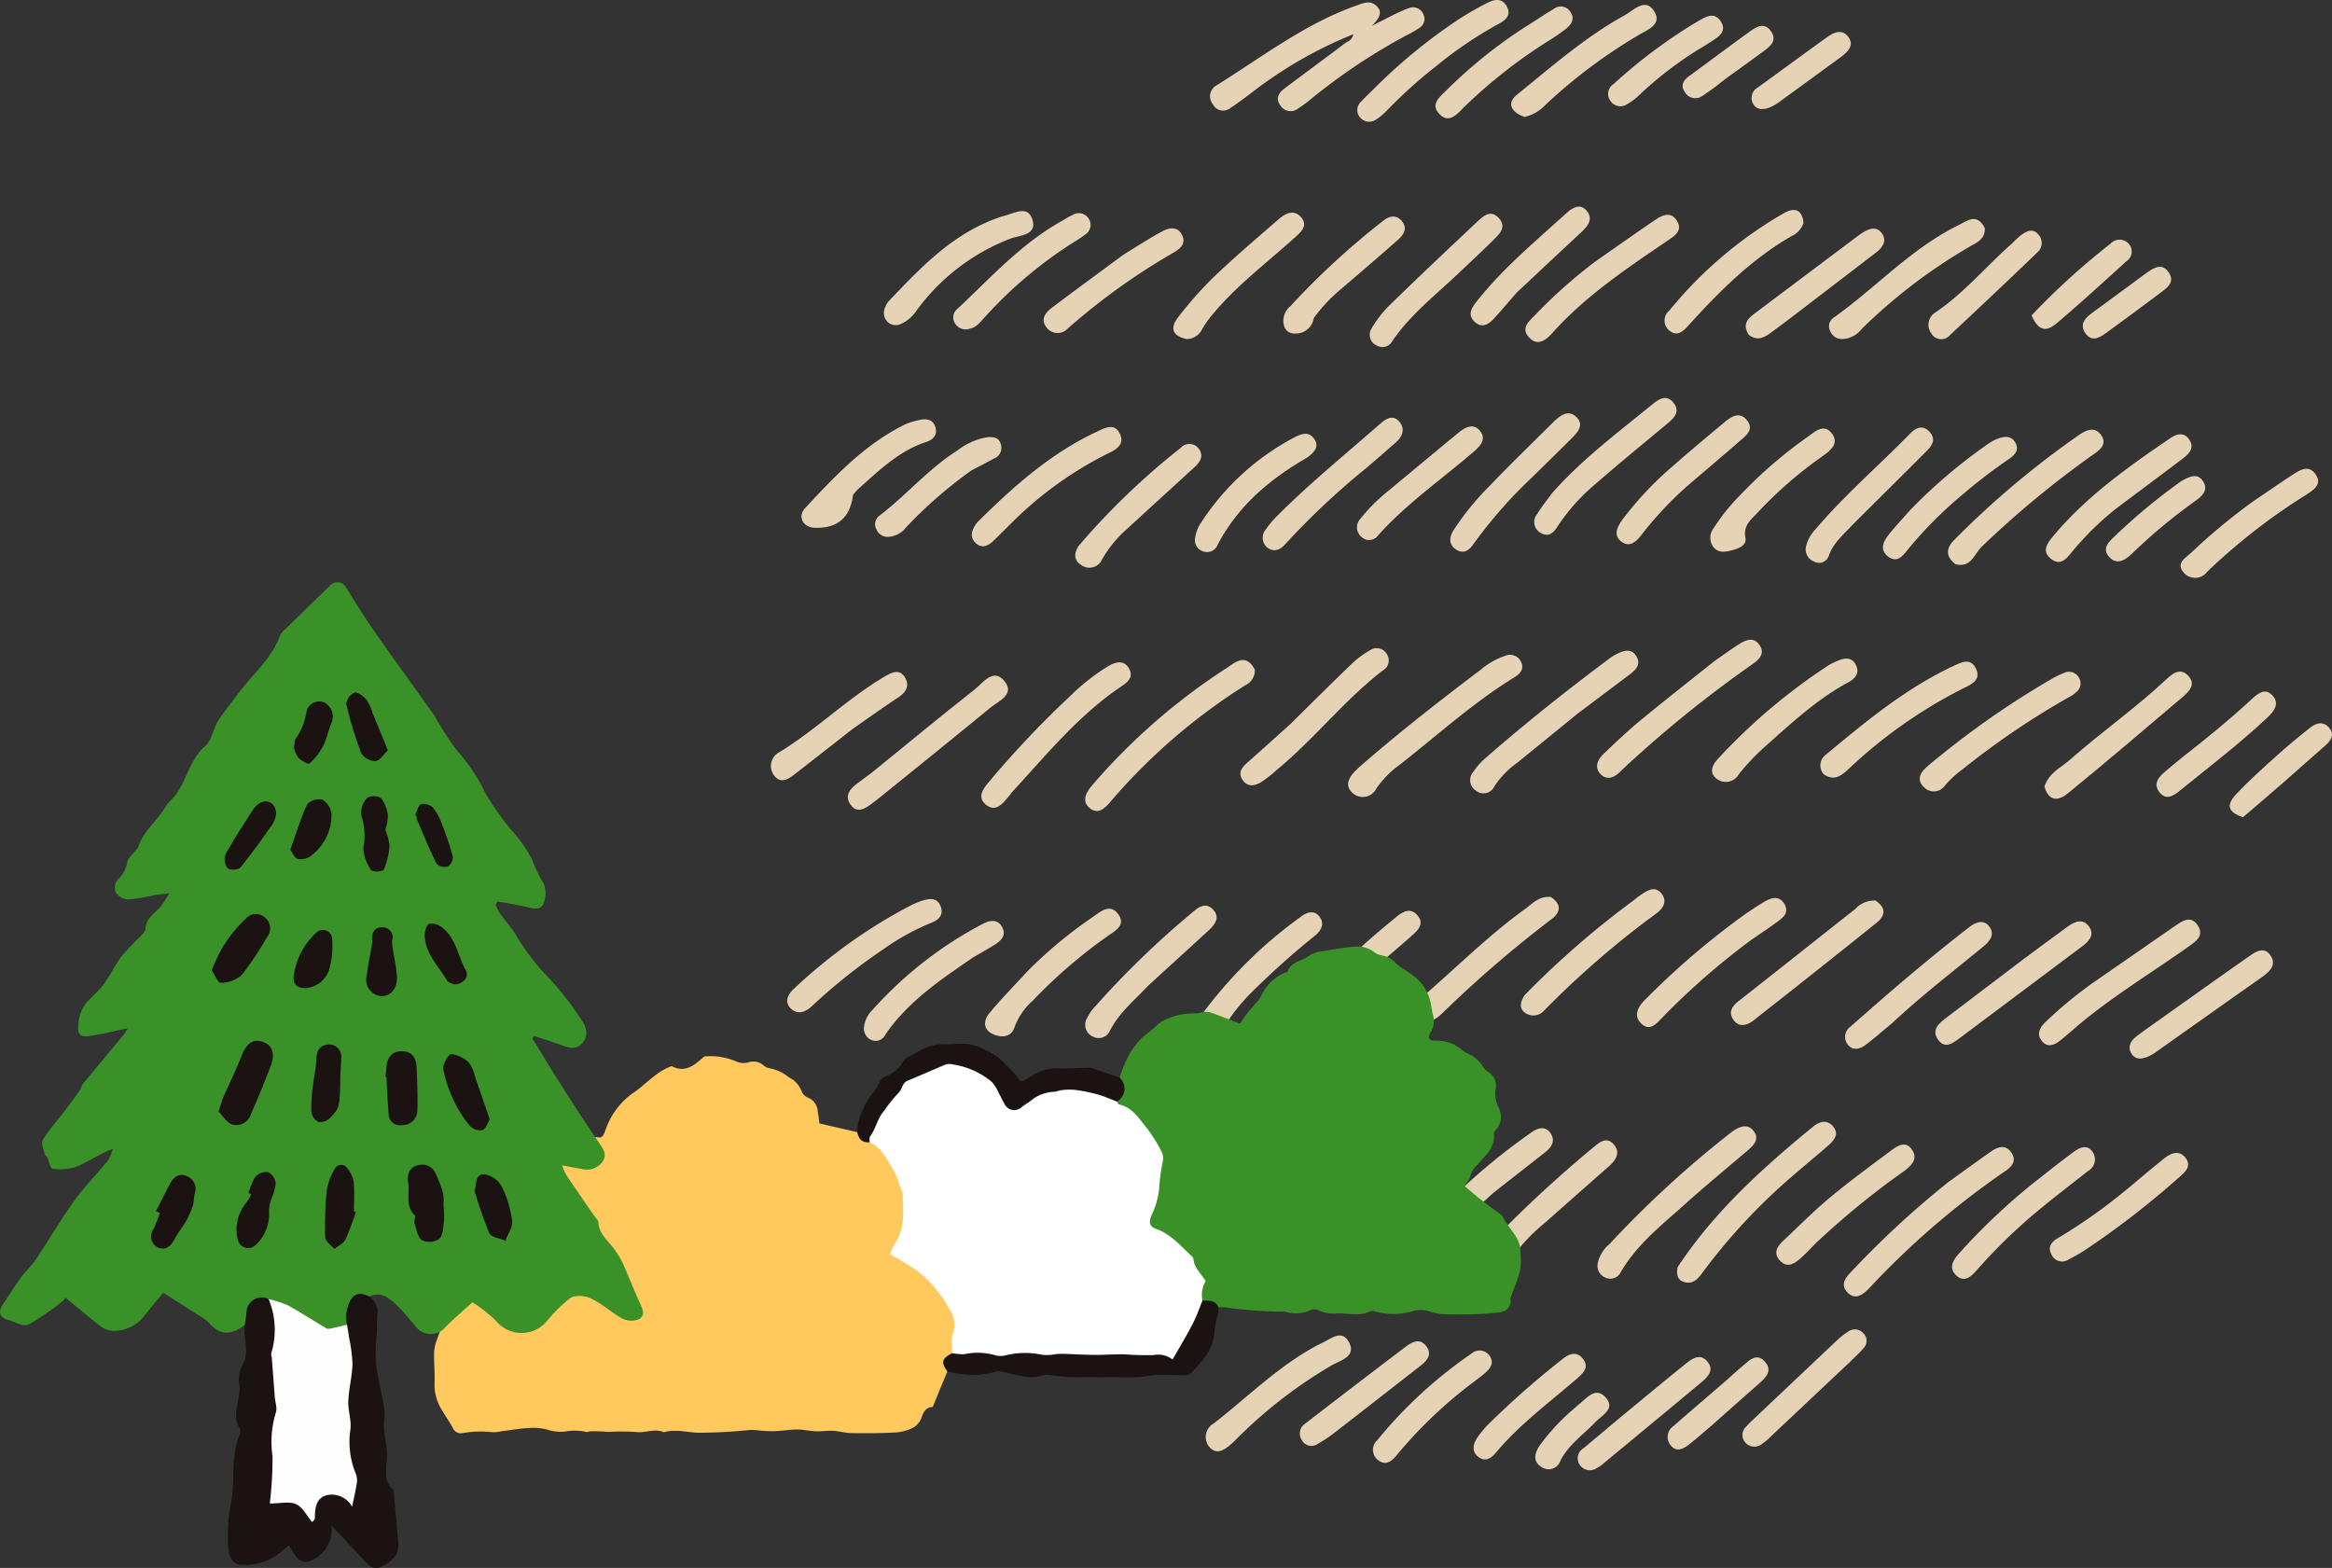 <svg xmlns="http://www.w3.org/2000/svg" xmlns:xlink="http://www.w3.org/1999/xlink" width="258.275" height="173.657" viewBox="0 0 258.275 173.657"><rect x="0" y="0" width="258.275" height="173.657" fill="#333333" stroke="none"/><defs><clipPath id="a"><rect width="172.903" height="162.827" fill="none"/></clipPath><clipPath id="b"><rect width="119.997" height="57.387" fill="none"/></clipPath><clipPath id="c"><rect width="71.213" height="109.177" fill="none"/></clipPath></defs><g transform="translate(-961.177 -1125.52)"><g transform="translate(1046.548 1125.52)"><g clip-path="url(#a)"><path d="M69.19,1.527c.574-.253,1.017-.473,1.482-.629a1.234,1.234,0,0,1,1.573.621,1.179,1.179,0,0,1-.473,1.608,9.491,9.491,0,0,1-1.277.734,66.388,66.388,0,0,0-10.752,7.171,11.9,11.9,0,0,1-1.341.981,1.331,1.331,0,0,1-1.959-.319c-.57-.771-.22-1.394.446-1.894,2.219-1.662,4.451-3.308,6.664-4.979.319-.241.809-.32.952-1.028a47.034,47.034,0,0,0-11.366,6.56c-.743.547-1.473,1.118-2.251,1.613a1.261,1.261,0,0,1-1.919-.4,1.389,1.389,0,0,1,.385-2.106C54.412,6.309,59.168,2.622,64.878.605c.772-.273,1.536-.616,2.233.081.606.606.412,1.229-.546,2.173L69.19,1.527" fill="#e6d3b5"/><path d="M53.613,74.188a1.843,1.843,0,0,1-1.088,1.721,65.807,65.807,0,0,0-14.9,12.873c-.617.744-1.394,1.494-2.326.7-.887-.757-.4-1.675.231-2.441A69.085,69.085,0,0,1,50.516,73.968c.891-.6,2.112-1.7,3.1.22" fill="#e6d3b5"/><path d="M130.575,130.8c1.608-1.152,3.1-2.242,4.616-3.3.786-.546,1.637-.74,2.243.221.573.907-.068,1.563-.739,2a90.606,90.606,0,0,0-15.08,12.991c-.679.7-1.532,1.317-2.381.425s-.158-1.694.519-2.384a102.3,102.3,0,0,1,10.822-9.961" fill="#e6d3b5"/><path d="M100.429,140.344c4.092-6.192,9.433-11,15.02-15.574.668-.546,1.489-.806,2.153-.065.8.889.154,1.6-.52,2.193-1.714,1.5-3.489,2.928-5.181,4.45a65.374,65.374,0,0,0-8.79,9.7c-.465.627-.974,1.156-1.826.976-.83-.175-1.028-.781-.856-1.677" fill="#e6d3b5"/><path d="M66.114,84.14c4.127-3.536,8.309-6.791,12.536-9.989a8.223,8.223,0,0,1,2.724-1.53,1.341,1.341,0,0,1,1.723.7c.346.757-.064,1.273-.714,1.673-4.583,2.818-8.556,6.441-12.775,9.738a10.667,10.667,0,0,0-2.558,2.621,1.665,1.665,0,0,1-2.564.523c-1.006-.857-.471-1.771.291-2.536.391-.391.823-.743,1.337-1.2" fill="#e6d3b5"/><path d="M89.252,79.122c-2.249,1.831-4.4,3.577-6.544,5.326a9.919,9.919,0,0,0-2.559,2.623,1.326,1.326,0,0,1-2.049.5,1.384,1.384,0,0,1-.284-2.107,7.431,7.431,0,0,1,1.342-1.509c4.405-3.85,8.981-7.486,13.67-10.982a5.042,5.042,0,0,1,.777-.5c.8-.4,1.676-.755,2.267.234.529.887-.083,1.5-.762,2.006-1.919,1.44-3.838,2.88-5.858,4.4" fill="#e6d3b5"/><path d="M105.732,125.913c.4-.311.681-.554.992-.751.738-.466,1.545-.672,2.141.122.63.839.061,1.5-.579,2.049-2.334,2-4.719,3.949-7,6-2.594,2.333-5.384,4.492-7.174,7.6a1.26,1.26,0,0,1-1.592.6,1.4,1.4,0,0,1-.937-1.609,3.751,3.751,0,0,1,1.32-2.156,115.085,115.085,0,0,1,12.833-11.858" fill="#e6d3b5"/><path d="M104.506,73.221c.971-.674,1.819-1.293,2.7-1.856.762-.486,1.638-.877,2.288.07s-.027,1.612-.781,2.13a132.319,132.319,0,0,0-13.01,10.384c-.552.492-1.1.994-1.623,1.514-.639.632-1.424.988-2.121.334-.781-.732-.437-1.623.245-2.275,1.336-1.28,2.683-2.557,4.108-3.735,2.664-2.2,5.386-4.328,8.191-6.566" fill="#e6d3b5"/><path d="M11.2,85.559c3.841-3.116,7.547-6.191,11.334-9.161.949-.744,2.122-2.508,3.37-.929,1.154,1.46-.7,2.184-1.631,2.946-3.908,3.214-7.851,6.384-11.783,9.569-.432.349-.866.7-1.311,1.029-.783.584-1.668,1.134-2.385.054-.656-.989.01-1.732.814-2.325.5-.366.992-.735,1.592-1.183" fill="#e6d3b5"/><path d="M131.189,62.482c-1.231-.974-.908-1.912-.068-2.736A98.367,98.367,0,0,1,144.953,48.13c.817-.55,1.757-.909,2.42.111.65,1-.222,1.621-.91,2.1A106.732,106.732,0,0,0,134.1,60.563c-.823.776-1.125,2.372-2.914,1.919" fill="#e6d3b5"/><path d="M33.14,77.108a23.1,23.1,0,0,1,4.312-3.376c.805-.443,1.707-.656,2.243.357.494.928-.188,1.472-.887,1.942C34.1,79.2,30.553,83.568,26.76,87.683c-.125.135-.222.3-.341.436-.681.8-1.451,1.9-2.56,1.03-1.125-.881-.261-1.9.428-2.7a107.019,107.019,0,0,1,8.853-9.343" fill="#e6d3b5"/><path d="M80.007,132.129a75.918,75.918,0,0,0-7.292,7.506c-.58.719-1.321,1.349-2.187.672-.834-.652-.532-1.57.057-2.3a68.339,68.339,0,0,1,13.671-12.6c.681-.485,1.542-.748,2.118.131.539.822.093,1.531-.6,2.072-1.886,1.484-3.783,2.956-5.772,4.52" fill="#e6d3b5"/><path d="M57.443,80.286c2.376-2.339,4.644-4.6,6.953-6.823a10.363,10.363,0,0,1,1.927-1.416,1.3,1.3,0,0,1,1.928.44,1.261,1.261,0,0,1-.468,1.767c-4.264,3.282-7.575,7.581-11.72,10.99a15.181,15.181,0,0,1-1.736,1.37c-.726.436-1.552.607-2.109-.277-.509-.805-.01-1.373.585-1.9,1.524-1.345,3.032-2.707,4.64-4.154" fill="#e6d3b5"/><path d="M145,113.377c-.754.648-1.4,1.217-2.068,1.762s-1.44.978-2.118.206c-.716-.816-.247-1.593.449-2.239a46.37,46.37,0,0,1,5.123-4.225c3.037-2.1,6.066-4.209,9.106-6.305.827-.57,1.781-1.249,2.546-.075.746,1.143-.227,1.776-1.05,2.358-3.966,2.806-8.125,5.339-11.988,8.518" fill="#e6d3b5"/><path d="M130.087,83.246a96.663,96.663,0,0,1,11.679-8,10.685,10.685,0,0,1,1.489-.73,1.255,1.255,0,0,1,1.612.521,1.232,1.232,0,0,1-.321,1.652,3.2,3.2,0,0,1-.76.519,87.924,87.924,0,0,0-11.759,7.966,11.715,11.715,0,0,0-2.022,1.867,1.494,1.494,0,0,1-2.286.147c-.757-.669-.522-1.468.139-2.091s1.413-1.186,2.229-1.854" fill="#e6d3b5"/><path d="M91.348,28.942c2.226-1.557,4.336-3.049,6.471-4.5.84-.573,1.842-1.136,2.553.042.66,1.092-.337,1.68-1.086,2.19C94.758,29.755,90.2,32.794,86.51,36.93c-.651.731-1.6,1.461-2.53.445s-.078-1.739.653-2.465a54.882,54.882,0,0,1,6.715-5.968" fill="#e6d3b5"/><path d="M86.562,54.575c3.334-3.755,7.243-6.662,11-9.734.718-.587,1.619-1.246,2.41-.236.844,1.077-.047,1.783-.827,2.434-2.6,2.168-5.22,4.3-7.766,6.526a21.6,21.6,0,0,0-4.286,4.8c-.435.7-1.025,1.144-1.835.651a1.373,1.373,0,0,1-.379-2.09c.478-.784,1.057-1.506,1.679-2.354" fill="#e6d3b5"/><path d="M116.635,85.777a1.468,1.468,0,0,1,.232-2.206c4.167-3.46,8.33-6.922,13.212-9.372.22-.11.437-.227.662-.327.947-.419,2.077-1.16,2.725.167s-.612,1.813-1.537,2.268a53.908,53.908,0,0,0-12.614,8.909c-.765.7-1.5,1.314-2.68.561" fill="#e6d3b5"/><path d="M108.633,104.062a80.921,80.921,0,0,0-9.983,8.724c-.621.66-1.305,1.4-2.174.647-.959-.834-.5-1.826.236-2.589a86.821,86.821,0,0,1,10.338-8.968c.887-.667,1.814-1.285,2.758-1.868.81-.5,1.786-.971,2.435.089.663,1.087-.318,1.666-1.06,2.209-.8.582-1.627,1.12-2.55,1.756" fill="#e6d3b5"/><path d="M138.883,106.119c1.643-1.214,3.176-2.355,4.721-3.477.807-.585,1.741-.981,2.419.025.616.913-.065,1.6-.8,2.153q-6.729,5.042-13.458,10.083c-.782.582-1.73,1.392-2.528.194-.724-1.088.192-1.8,1-2.417l8.646-6.561" fill="#e6d3b5"/><path d="M122.352,99.745c1.282.869,1.014,1.738.105,2.467q-6.774,5.433-13.605,10.792c-.711.558-1.636.859-2.27-.1-.534-.805-.129-1.459.609-2.036,4.318-3.378,8.6-6.8,12.91-10.189a2.853,2.853,0,0,1,2.251-.937" fill="#e6d3b5"/><path d="M134.46,25.283c.011,1.106-.726,1.506-1.427,1.888a60,60,0,0,0-12.207,9.253,2.891,2.891,0,0,1-2.229,1.13,1.4,1.4,0,0,1-1.278-.907,1.14,1.14,0,0,1,.408-1.476c4.663-3.313,8.57-7.649,13.78-10.219,1-.492,2.07-1.424,2.953.331" fill="#e6d3b5"/><path d="M141.059,87.122c.481-1.533,1.83-2.1,2.822-2.977,3.475-3.06,7.278-5.729,10.668-8.9.678-.634,1.523-1.342,2.41-.426.907.937.156,1.736-.558,2.344-4.231,3.6-8.461,7.2-12.761,10.714-.9.739-2.084,1.051-2.581-.758" fill="#e6d3b5"/><path d="M68.256,12.219a7.058,7.058,0,0,1-1.232,1.03,1.325,1.325,0,0,1-1.823-.314,1.232,1.232,0,0,1,.182-1.681c.495-.55,1.049-1.044,1.565-1.574A60.593,60.593,0,0,1,75.942,2.3,33.89,33.89,0,0,1,79.132.433c.859-.466,1.833-.794,2.4.318.537,1.044-.314,1.584-1.1,1.989a45.113,45.113,0,0,0-6.72,4.566,52.435,52.435,0,0,0-5.459,4.913" fill="#e6d3b5"/><path d="M149.058,56.283a32.2,32.2,0,0,0-4.85,4.722c-.631.75-1.294,1.759-2.41.9s-.394-1.781.247-2.548c3.68-4.4,8.307-7.67,13-10.858.73-.5,1.547-.641,2.089.252s-.076,1.521-.734,2.02c-2.4,1.822-4.825,3.619-7.341,5.51" fill="#e6d3b5"/><path d="M139.963,130.925c1.51-1.18,2.9-2.3,4.34-3.353.663-.485,1.494-.873,2.1.025a1.458,1.458,0,0,1-.515,2.091c-1.832,1.451-3.693,2.867-5.493,4.358a60.689,60.689,0,0,0-6.877,6.681c-.572.65-1.325,1.349-2.2.558-.9-.809-.415-1.661.241-2.415a69.306,69.306,0,0,1,8.4-7.945" fill="#e6d3b5"/><path d="M25.644,23.958c1.271-.271,2.787-1.33,3.323.357.55,1.732-1.334,1.716-2.392,2.1a23.119,23.119,0,0,0-10.532,8.116,3.97,3.97,0,0,1-1.522,1.291,1.331,1.331,0,0,1-1.557-.135,1.434,1.434,0,0,1-.274-1.708,1.817,1.817,0,0,1,.377-.631c3.625-3.811,7.228-7.652,12.577-9.391" fill="#e6d3b5"/><path d="M109.79,82.973a25.676,25.676,0,0,0-2.6,2.8,1.635,1.635,0,0,1-2.431.484c-.9-.687-.475-1.565.17-2.246a65.187,65.187,0,0,1,12.264-10.357,7.63,7.63,0,0,1,1-.476c.743-.33,1.5-.409,1.946.4.488.882.035,1.542-.766,1.971-3.572,1.915-6.488,4.676-9.582,7.422" fill="#e6d3b5"/><path d="M66,51.795a84.326,84.326,0,0,0-8.974,8.418c-.606.713-1.329,1-2.078.4a1.411,1.411,0,0,1-.1-2.01,10.643,10.643,0,0,1,1.312-1.543c3.574-3.574,7.495-6.761,11.289-10.09.695-.611,1.5-1.126,2.219-.19.626.818.225,1.638-.5,2.271-1.018.894-2.044,1.777-3.17,2.747" fill="#e6d3b5"/><path d="M26.979,57.607c-.841.828-1.58,1.573-2.333,2.3-.587.568-1.266.88-1.956.238-.659-.612-.478-1.335-.03-2.011a2.687,2.687,0,0,1,.353-.428c3.919-3.878,8.02-7.518,13.079-9.884.882-.412,1.962-1.043,2.566.22.569,1.191-.426,1.776-1.366,2.207a41,41,0,0,0-10.313,7.355" fill="#e6d3b5"/><path d="M124.188,113.316c-1.049.87-1.972,1.688-2.958,2.424-.634.473-1.431.662-1.979-.073a1.384,1.384,0,0,1,.342-1.974c4.29-3.8,8.636-7.533,13.174-11.035.668-.515,1.532-.847,2.151-.076.683.851.137,1.622-.584,2.215-3.377,2.777-6.848,5.443-10.146,8.519" fill="#e6d3b5"/><path d="M12.55,105.076a63.39,63.39,0,0,0-7.906,6.27c-.739.739-1.649,1.109-2.431.348-.758-.737-.314-1.594.4-2.233a58.118,58.118,0,0,1,12.728-9.1,9.832,9.832,0,0,1,1.532-.638c.739-.22,1.518-.3,1.9.578.419.952-.11,1.55-.941,1.879a26.311,26.311,0,0,0-5.286,2.893" fill="#e6d3b5"/><path d="M86.4,99.349c1.315.892.958,1.786.056,2.46a130.426,130.426,0,0,0-12.178,10.5c-.717.688-1.75,1.247-2.58.177-.756-.973-.013-1.659.738-2.312,3.677-3.194,7.137-6.64,11.1-9.5.831-.6,1.548-1.461,2.867-1.326" fill="#e6d3b5"/><path d="M83.489,110.21a98.55,98.55,0,0,1,11.8-10.29c.4-.294.77-.621,1.182-.888.688-.447,1.47-.923,2.143-.1.7.855.263,1.617-.5,2.208a101.108,101.108,0,0,0-12.434,10.748,1.582,1.582,0,0,1-2.032.359c-.791-.477-.7-1.212-.157-2.035" fill="#e6d3b5"/><path d="M9.59,54.241c-.232.286-.469.471-.5.686-.35,2.449-1.732,3.612-4.237,3.526-1.276-.043-1.939-1.22-1.049-2.18,3.307-3.569,6.659-7.119,11.134-9.3a7.434,7.434,0,0,1,1.588-.466c.827-.19,1.521.027,1.733.914.193.806-.349,1.3-1.034,1.524-3.036.989-5.239,3.168-7.635,5.292" fill="#e6d3b5"/><path d="M28.409,107.584a48.888,48.888,0,0,1,7.213-5.993c.889-.62,1.959-1.6,2.871-.313.871,1.231-.411,1.838-1.236,2.432A56.542,56.542,0,0,0,29,110.839a7.212,7.212,0,0,0-1.979,2.847c-.372,1.256-1.492,1.267-2.437.84-1.113-.5-1.034-1.53-.368-2.328,1.3-1.561,2.727-3.02,4.194-4.614" fill="#e6d3b5"/><path d="M84.409,52.774a51.484,51.484,0,0,0-6.553,7.436c-.509.746-1.144,1.214-2,.628-.833-.57-.693-1.387-.233-2.13a30.883,30.883,0,0,1,4.089-5c2.257-2.359,4.607-4.629,6.925-6.93.729-.723,1.647-1.47,2.556-.61.982.928.1,1.782-.608,2.49-1.352,1.349-2.72,2.682-4.174,4.115" fill="#e6d3b5"/><path d="M75.879,30.536c-2.527,2.354-5.136,4.446-7.037,7.224a1.241,1.241,0,0,1-1.748.5,1.3,1.3,0,0,1-.549-1.9,12.491,12.491,0,0,1,2.038-2.608c3.176-3.094,6.4-6.141,9.632-9.178.666-.625,1.481-1.4,2.381-.452.973,1.023.082,1.814-.609,2.5-1.31,1.3-2.672,2.553-4.108,3.916" fill="#e6d3b5"/><path d="M60.812,148.849c1.143-.47,2.36-1.707,3.188-.243.911,1.609-.856,2.044-1.833,2.584a51.72,51.72,0,0,0-10.257,7.853c-.315.3-.6.621-.928.9-.732.641-1.6,1.247-2.41.321a1.722,1.722,0,0,1,.467-2.6c3.842-2.973,7.28-6.489,11.773-8.819" fill="#e6d3b5"/><path d="M66.893,107.159c-2.475,2.416-5.065,4.538-7.021,7.275a1.411,1.411,0,0,1-2.092.478,1.309,1.309,0,0,1-.188-2.1c1.245-1.449,2.553-2.848,3.882-4.222a100.372,100.372,0,0,1,7.7-6.95c.749-.629,1.615-1.2,2.426-.277.851.972.029,1.706-.675,2.329-1.294,1.147-2.618,2.259-4.03,3.469" fill="#e6d3b5"/><path d="M119.972,57.949c-1.072,1.182-2.26,2.091-2.783,3.56a1.136,1.136,0,0,1-1.66.682,1.438,1.438,0,0,1-.883-1.656,4.1,4.1,0,0,1,1.058-1.918c3.233-3.811,7.031-7.065,10.511-10.633.6-.609,1.359-.957,2.1-.176s.345,1.494-.261,2.1c-2.651,2.66-5.322,5.3-8.079,8.039" fill="#e6d3b5"/><path d="M41.824,109.14c-1.561,1.655-3.248,3.029-4.254,4.991a1.345,1.345,0,0,1-1.869.69,1.429,1.429,0,0,1-.691-2.031,5.051,5.051,0,0,1,.941-1.352,98.481,98.481,0,0,1,10.741-10.386c.683-.6,1.485-1.148,2.262-.34.86.894.236,1.694-.492,2.362-2.179,2-4.363,3.983-6.638,6.066" fill="#e6d3b5"/><path d="M22.41,106.038c-3.664,2.5-7.237,4.914-9.726,8.552a1.188,1.188,0,0,1-1.564.586,1.369,1.369,0,0,1-.785-1.523,3.137,3.137,0,0,1,.906-1.779,43.472,43.472,0,0,1,12.137-9.5c.791-.437,1.74-.667,2.254.337s-.269,1.581-1.038,2.048c-.682.414-1.379.805-2.184,1.277" fill="#e6d3b5"/><path d="M101.645,53.7a40.037,40.037,0,0,0-5.154,5.455c-.578.777-1.348,1.553-2.3.829-.931-.708-.423-1.68.143-2.455a37.44,37.44,0,0,1,5.558-5.9c1.845-1.629,3.738-3.2,5.629-4.78.775-.646,1.716-1.354,2.569-.327.9,1.087-.158,1.78-.881,2.412-1.806,1.578-3.643,3.122-5.564,4.77" fill="#e6d3b5"/><path d="M114.362,24.718a2.41,2.41,0,0,1-1.3,1.422c-4.447,2.564-8.021,6.139-11.426,9.9-.588.65-1.192,1.232-2.033.643a1.421,1.421,0,0,1-.1-2.275,45.881,45.881,0,0,1,12.771-10.842c1.048-.567,1.942-.454,2.1,1.15" fill="#e6d3b5"/><path d="M115.846,137.581c-.66.659-1.2,1.255-1.8,1.781-.674.588-1.456,1.119-2.264.274s-.33-1.581.36-2.227c1.708-1.6,3.355-3.276,5.152-4.771,2.176-1.811,4.47-3.484,6.739-5.182.746-.559,1.67-1.187,2.384-.076.639.994-.079,1.695-.876,2.3a91.023,91.023,0,0,0-9.691,7.9" fill="#e6d3b5"/><path d="M83.486,12.953c-1.477-.521-2.045-1.5-.832-2.482C86.489,7.377,90.2,4.1,94.55,1.7c1.035-.57,2.339-2.042,3.314-.4.881,1.482-.883,2.031-1.861,2.648A58.182,58.182,0,0,0,85.809,11.6a4.549,4.549,0,0,1-2.323,1.348" fill="#e6d3b5"/><path d="M46.076,37.555c-1.781-.365-1.8-1.364-.949-2.436a43.118,43.118,0,0,1,3.917-4.432c2.32-2.212,4.767-4.293,7.187-6.4.728-.633,1.664-1.137,2.459-.271.884.962.025,1.676-.671,2.306C55,29.052,51.728,31.5,49.087,34.634a11.969,11.969,0,0,0-1.3,1.791,1.942,1.942,0,0,1-1.716,1.13" fill="#e6d3b5"/><path d="M116.34,50.624a45.424,45.424,0,0,0-7.052,6.153c-.733.788-1.619,1.414-1.345,2.805.156.784-.7,1.166-1.482,1.363-.757.189-1.495.333-2.047-.331a1.721,1.721,0,0,1-.02-2.083,22.571,22.571,0,0,1,3.006-3.738,49.938,49.938,0,0,1,7.408-6.391c.831-.588,1.832-1.565,2.713-.378.835,1.123-.179,1.9-1.181,2.6" fill="#e6d3b5"/><path d="M29.636,131.8A37.83,37.83,0,0,0,19.4,138.22a4.183,4.183,0,0,1-.879.661,1.4,1.4,0,0,1-1.842-.294,1.231,1.231,0,0,1,.233-1.813,36.443,36.443,0,0,1,14.246-8.242c.864-.242,2-.454,2.272.82.236,1.1-.725,1.4-1.571,1.673-.7.226-1.4.478-2.222.777" fill="#e6d3b5"/><path d="M126.24,56.437a58.327,58.327,0,0,1,8.227-7.03,6.654,6.654,0,0,1,1.262-.76c.768-.309,1.618-.494,2.117.4.473.849-.16,1.413-.775,1.83a58.484,58.484,0,0,0-4.979,3.81,45.785,45.785,0,0,0-6.123,6.125c-.576.713-1.217,1.637-2.259.8-.955-.771-.465-1.686.136-2.44.728-.913,1.532-1.764,2.394-2.734" fill="#e6d3b5"/><path d="M152.517,113.85c3.781-2.685,7.449-5.3,11.132-7.884.762-.535,1.708-1.2,2.43-.166.736,1.05-.066,1.809-.937,2.422q-5.82,4.1-11.629,8.223a5.363,5.363,0,0,1-.951.566c-.657.281-1.38.41-1.836-.273-.5-.748-.152-1.414.49-1.93.384-.309.795-.585,1.3-.958" fill="#e6d3b5"/><path d="M33.141,27.088a47.386,47.386,0,0,0-9.383,7.972c-.509.533-.926,1.192-1.714,1.34a1.37,1.37,0,0,1-1.625-.552,1.212,1.212,0,0,1,.271-1.658c3.683-3.456,7.085-7.245,11.578-9.738.377-.209.737-.456,1.131-.629a1.3,1.3,0,0,1,1.8.38,1.256,1.256,0,0,1-.408,1.787c-.478.384-1.022.688-1.651,1.1" fill="#e6d3b5"/><path d="M84.24,2.552C85.13,1.984,85.9,1.475,86.69,1a1.251,1.251,0,0,1,1.811.242c.577.759.228,1.41-.395,1.919a20.256,20.256,0,0,1-1.815,1.263,56.681,56.681,0,0,0-9.566,7.492c-.718.725-1.59,1.789-2.631.76-1.151-1.137.042-1.964.8-2.741a53.435,53.435,0,0,1,9.35-7.385" fill="#e6d3b5"/><path d="M108.325,37.11c-.772-1.18-.145-1.811.658-2.412q5.629-4.214,11.247-8.445c.2-.149.4-.3.6-.429.713-.46,1.543-.835,2.163-.058.677.848.182,1.617-.583,2.2q-3.964,3.041-7.933,6.078c-1.225.937-2.448,1.878-3.694,2.787-.707.516-1.453,1-2.462.275" fill="#e6d3b5"/><path d="M9.007,80.777c-2.192,1.715-4.28,3.349-6.371,4.977-.718.559-1.533,1.081-2.256.153a1.723,1.723,0,0,1,.55-2.59c4.115-2.51,7.547-5.956,11.7-8.4.794-.466,1.647-.875,2.242.141.519.886.109,1.611-.739,2.173-1.7,1.122-3.352,2.3-5.128,3.544" fill="#e6d3b5"/><path d="M39.059,58.939A13.377,13.377,0,0,0,36.7,61.924a1.53,1.53,0,0,1-2.349.637c-.894-.563-.745-1.5-.127-2.259A79.969,79.969,0,0,1,45.4,49.6a1.283,1.283,0,0,1,1.973.067c.631.8.182,1.5-.458,2.085-2.587,2.366-5.177,4.728-7.858,7.186" fill="#e6d3b5"/><path d="M49.018,129.284a23.5,23.5,0,0,1,1.922-1.628,1.141,1.141,0,0,1,1.64.3,1.125,1.125,0,0,1-.041,1.526c-.649.736-1.36,1.419-2.046,2.123-2.834,2.9-5.681,5.8-8.492,8.723-.681.709-1.4,1.472-2.324.688-1.016-.86-.377-1.831.326-2.558,2.949-3.049,5.94-6.058,9.015-9.171" fill="#e6d3b5"/><path d="M39.091,28.184c1.483-.906,2.827-1.79,4.239-2.549.781-.421,1.732-.63,2.231.431.446.951-.255,1.5-.973,1.919a72.675,72.675,0,0,0-11.7,8.4,1.524,1.524,0,0,1-2.315-.072c-.742-.874-.217-1.647.525-2.207,2.612-1.971,5.252-3.9,7.992-5.926" fill="#e6d3b5"/><path d="M164.232,55.489c1.535-1.045,2.953-2.026,4.4-2.967.794-.517,1.712-1.035,2.442-.012.777,1.09-.154,1.71-.915,2.216a67.6,67.6,0,0,0-11.071,8.592,1.659,1.659,0,0,1-2.606.1c-.889-1.043.138-1.565.822-2.2a67.194,67.194,0,0,1,6.93-5.733" fill="#e6d3b5"/><path d="M150.3,131.629c1.377-1.146,2.641-2.223,3.935-3.262.762-.612,1.68-1.079,2.435-.146.726.894-.005,1.575-.686,2.158a94.781,94.781,0,0,1-10.493,8.113c-.568.362-1.157.7-1.757,1a1.276,1.276,0,0,1-1.889-.53c-.447-.823-.041-1.414.686-1.825a61.173,61.173,0,0,0,7.769-5.511" fill="#e6d3b5"/><path d="M50.138,113.843c-.737.9-1.542,1.135-2.3.386-.691-.685-.354-1.493.133-2.184A49.8,49.8,0,0,1,58.747,101.5c.62-.477,1.411-.723,1.99-.013.62.76.273,1.5-.406,2.091a90.36,90.36,0,0,0-7.019,6.262,20.9,20.9,0,0,0-3.174,4" fill="#e6d3b5"/><path d="M94.513,156.633c2.246-1.851,4.377-3.635,6.547-5.371.8-.642,1.8-1.566,2.709-.408.8,1.028-.182,1.808-.948,2.446q-5.2,4.324-10.411,8.625a4.851,4.851,0,0,1-.9.652,1.35,1.35,0,0,1-1.843-.235,1.285,1.285,0,0,1,.336-1.939c1.47-1.227,2.937-2.456,4.5-3.77" fill="#e6d3b5"/><path d="M59.344,50.714c-4.186,2.415-7.641,5.385-9.857,9.623a1.239,1.239,0,0,1-1.5.762A1.3,1.3,0,0,1,47,59.537,3.889,3.889,0,0,1,47.574,58,27.791,27.791,0,0,1,57.92,48.476c.738-.386,1.565-.743,2.183.027.722.9.132,1.59-.759,2.211" fill="#e6d3b5"/><path d="M40.684,132.483a43.439,43.439,0,0,0-10.263,6.43,2.8,2.8,0,0,1-1.587.885,1.1,1.1,0,0,1-1.311-.763,1.73,1.73,0,0,1,.768-1.916,48.208,48.208,0,0,1,8.417-5.667c1.192-.642,2.424-1.213,3.648-1.794.92-.437,1.984-.883,2.577.306.574,1.15-.5,1.589-1.3,2.051-.266.154-.551.275-.953.468" fill="#e6d3b5"/><path d="M119.5,150.855c-2.972,2.8-5.843,5.508-8.719,8.214a6.548,6.548,0,0,1-.984.836,1.333,1.333,0,0,1-1.847-.114,1.253,1.253,0,0,1,.114-1.825,8.952,8.952,0,0,1,.647-.66q4.569-4.327,9.146-8.646a9.667,9.667,0,0,1,1.433-1.165,1.262,1.262,0,0,1,1.694.151,1.156,1.156,0,0,1,.033,1.672c-.429.519-.941.969-1.517,1.537" fill="#e6d3b5"/><path d="M62.332,131.482a110.246,110.246,0,0,0-9.707,9.037c-.642.682-1.343,1.531-2.317.644-.912-.831-.34-1.728.3-2.433a108.659,108.659,0,0,1,10.415-9.709c.607-.512,1.358-.823,1.98-.13.922,1.026.176,1.794-.674,2.591" fill="#e6d3b5"/><path d="M60.134,35.216a2,2,0,0,1-2.039,1.72,1.174,1.174,0,0,1-1.205-.7,2.089,2.089,0,0,1,.662-2.334,85.052,85.052,0,0,1,10.21-9.4c.681-.565,1.465-.8,2.125-.013.687.821.174,1.538-.447,2.088-2.081,1.84-4.194,3.643-6.3,5.449a17.845,17.845,0,0,0-3,3.19" fill="#e6d3b5"/><path d="M80.051,138.009a3.677,3.677,0,0,1,1.218-1.958c3.123-3.166,6.419-6.143,9.839-8.983.683-.568,1.454-1.227,2.239-.326s.272,1.719-.494,2.4c-2.357,2.084-4.722,4.159-7.07,6.252a19.954,19.954,0,0,0-3.352,3.434c-.368.535-.827.967-1.536.768s-.908-.768-.844-1.583" fill="#e6d3b5"/><path d="M68.5,54.274c2.612-2.168,5.118-4.259,7.639-6.331.75-.616,1.68-1.148,2.422-.195s-.044,1.7-.771,2.327c-3.54,3.05-7.411,5.72-10.544,9.236a1.217,1.217,0,0,1-1.815.168,1.371,1.371,0,0,1-.158-1.995,20.212,20.212,0,0,1,3.227-3.21" fill="#e6d3b5"/><path d="M69.6,130.979c.943-.893,1.8-1.694,2.644-2.5.677-.645,1.469-1.126,2.259-.354.815.8.292,1.625-.361,2.25-2.717,2.6-5.472,5.153-7.974,7.963-.653.734-1.281,1.492-1.89,2.263a1.324,1.324,0,0,1-1.765.534c-.728-.377-.713-1.1-.571-1.788a3.519,3.519,0,0,1,1.1-1.678c2.147-2.209,4.31-4.4,6.559-6.689" fill="#e6d3b5"/><path d="M82.589,32.425c-.9,1.026-1.684,1.977-2.52,2.882-.582.631-1.3,1.068-2.089.365-.753-.672-.51-1.378.058-2.108,2.935-3.777,6.6-6.8,10.117-9.992.669-.606,1.53-1.1,2.248-.174.66.849.13,1.6-.561,2.243-2.394,2.222-4.776,4.459-7.253,6.784" fill="#e6d3b5"/><path d="M71.856,151.341c-3.266,2.543-6.415,5.009-9.579,7.458a13.672,13.672,0,0,1-1.695,1.108,1.19,1.19,0,0,1-1.763-.4,1.3,1.3,0,0,1,.34-1.816q5.552-4.288,11.142-8.524c.7-.53,1.57-1.007,2.283-.082.69.894.141,1.6-.728,2.258" fill="#e6d3b5"/><path d="M77.275,153.489a49.883,49.883,0,0,0-7.917,7.629c-.531.653-1.17,1.252-2.03.654a1.44,1.44,0,0,1-.152-2.275A49.721,49.721,0,0,1,77.6,149.916a1.343,1.343,0,0,1,1.981.214c.573.767.134,1.4-.456,1.918-.556.485-1.162.911-1.852,1.441" fill="#e6d3b5"/><path d="M22.22,52.1a49.406,49.406,0,0,0-7.2,6.26,2.682,2.682,0,0,1-2.038,1.1,1.343,1.343,0,0,1-1.3-.863,1.164,1.164,0,0,1,.358-1.491c2.984-2.275,5.428-5.2,8.626-7.212A7.335,7.335,0,0,1,24.01,48.42c.646-.046,1.259.007,1.462.786a1.256,1.256,0,0,1-.685,1.547c-.811.438-1.636.852-2.567,1.35" fill="#e6d3b5"/><path d="M156.3,83.9c2.677-2.1,5.216-4.154,7.618-6.377.679-.629,1.528-1.427,2.383-.509.878.942.15,1.8-.616,2.517-3.063,2.872-6.4,5.413-9.654,8.056-.717.583-1.5,1.084-2.238.155-.7-.884-.149-1.616.552-2.223.606-.525,1.234-1.025,1.955-1.619" fill="#e6d3b5"/><path d="M137.518,26.913a11.022,11.022,0,0,1,.909-.844c.622-.46,1.316-.845,1.958-.1a1.383,1.383,0,0,1-.136,2.005q-4.782,4.6-9.643,9.126a1.256,1.256,0,0,1-2.074-.174,1.6,1.6,0,0,1,.409-2.3c3.2-2.135,5.62-5.114,8.577-7.706" fill="#e6d3b5"/><path d="M79.37,157.841a97,97,0,0,1,8.14-7.181c.757-.636,1.662-1.129,2.423-.18.795.993-.06,1.694-.768,2.305-3.029,2.617-6.268,5-8.858,8.1-.5.6-1.154,1.068-1.919.494-.8-.6-.619-1.414-.153-2.144a14.882,14.882,0,0,1,1.135-1.393" fill="#e6d3b5"/><path d="M103.411,5.076a40.449,40.449,0,0,0-7.194,5.419A6.435,6.435,0,0,1,94.895,11.5a1.329,1.329,0,0,1-1.948-.388,1.28,1.28,0,0,1,.386-1.8,57.653,57.653,0,0,1,9.338-6.957c.873-.487,1.864-1.125,2.575.075.65,1.1-.306,1.657-1.093,2.175-.206.136-.418.263-.742.469" fill="#e6d3b5"/><path d="M163.05,90.51c-1.634-.536-1.913-1.294-.8-2.5,1.417-1.535,2.994-2.925,4.547-4.327,1.188-1.073,2.429-2.091,3.683-3.086.683-.542,1.483-.758,2.132.033.62.756.151,1.4-.429,1.92-2.985,2.655-5.987,5.291-9.131,7.956" fill="#e6d3b5"/><path d="M104.24,157.851c-.9.763-1.686,1.452-2.5,2.1-.663.528-1.437.945-2.1.107a1.462,1.462,0,0,1,.352-2.132c1.848-1.626,3.726-3.217,5.588-4.828.652-.563,1.274-1.162,1.939-1.71.787-.649,1.661-1.7,2.64-.5.832,1.019-.08,1.791-.84,2.461-1.662,1.464-3.318,2.935-5.073,4.494" fill="#e6d3b5"/><path d="M139.63,34.937a78.657,78.657,0,0,1,8.762-7.962,1.366,1.366,0,0,1,2,.018,1.293,1.293,0,0,1-.268,1.952c-2.549,2.306-5.08,4.636-7.705,6.853-1.257,1.061-2.063.765-2.786-.861" fill="#e6d3b5"/><path d="M156.167,53.322c.956-.562,1.9-1.017,2.516.087.541.97-.261,1.61-.98,2.12a61.274,61.274,0,0,0-6.963,5.8c-.7.676-1.606,1.264-2.435.436-.987-.986-.111-1.762.63-2.462a64.957,64.957,0,0,1,7.232-5.981" fill="#e6d3b5"/><path d="M118.467,6.35c-2.249,1.637-4.377,3.2-6.518,4.752a5.682,5.682,0,0,1-1.414.836c-.656.224-1.4.258-1.77-.5a1.32,1.32,0,0,1,.559-1.757c2.537-1.839,5.061-3.7,7.605-5.527.724-.521,1.623-.979,2.322-.17.809.934.124,1.688-.784,2.37" fill="#e6d3b5"/><path d="M105.64,8.8a29.908,29.908,0,0,1-2.468,1.828,1.342,1.342,0,0,1-1.943-.426c-.546-.818-.106-1.352.563-1.839,2.185-1.592,4.342-3.222,6.536-4.8.751-.541,1.673-1.174,2.419-.133.816,1.138-.177,1.782-.97,2.371-1.332.988-2.686,1.947-4.137,3" fill="#e6d3b5"/><path d="M152.155,30.378c.94-.686,1.884-1.347,2.662-.214s-.274,1.781-1.046,2.364c-1.965,1.483-3.951,2.938-5.94,4.388-.738.539-1.575.961-2.245-.013-.621-.9-.131-1.606.654-2.178,1.941-1.412,3.869-2.842,5.915-4.347" fill="#e6d3b5"/><path d="M89.231,155.783c.141-.133.182-.18.23-.217.894-.682,1.848-2.027,2.965-.824,1.2,1.288-.382,2-1.134,2.793-1.312,1.374-2.923,2.46-3.832,4.222a1.383,1.383,0,0,1-2.144.7c-.931-.622-.726-1.48-.22-2.277a23.092,23.092,0,0,1,4.135-4.394" fill="#e6d3b5"/></g></g><g transform="matrix(-0.999, -0.035, 0.035, -0.999, 1128.82, 1288.347)"><g transform="translate(0 0)" clip-path="url(#b)"><path d="M.863,8.72c.033-.066.072-.13.1-.2.457-1.229.911-2.459,1.4-3.781C3.125,4.7,3.381,4.131,3.6,3.4A2.106,2.106,0,0,1,4.6,2.293,5.2,5.2,0,0,1,6.5,1.763c1.582-.134,3.171-.2,4.759-.228.69-.013,1.382.168,2.075.182.617.012,1.237-.125,1.856-.122.7,0,1.4.151,2.093.126.806-.029,1.606-.2,2.411-.263.506-.042,1.018-.019,1.528-.011a11.433,11.433,0,0,0,1.213.049,58.026,58.026,0,0,1,5.836-.52c1.26.014,2.512.335,3.763-.078,1.028.428,2.028-.177,3.064-.08A23.719,23.719,0,0,0,38.085.73c.254-.009.51.019.765.019.4,0,.8,0,1.195-.019.22-.011.463-.147.651-.087A5.484,5.484,0,0,0,42.985.589a4.88,4.88,0,0,1,1.952.145,5.917,5.917,0,0,0,2.168.1c.978-.087,1.944-.3,2.916-.451A4.059,4.059,0,0,1,51,.237a11.4,11.4,0,0,0,3.3-.209.94.94,0,0,1,1.1.508c.4.666.868,1.29,1.286,1.945a5.2,5.2,0,0,1,.926,2.914c-.01,1.125.146,2.251.175,3.378a4.071,4.071,0,0,1-.211,1.307c-.333,1.05-.666,2.107-1.094,3.121a6.986,6.986,0,0,1-3.27,3.206c-1.092.623-1.186.843-.554,1.949.127.223.214.469.319.7-.076.852-.618,1.662-.225,2.555a4.357,4.357,0,0,1-.794,3.245c-1.089,1.481-1.5,3.383-2.893,4.694a6.834,6.834,0,0,1-2.426,1.713,3.412,3.412,0,0,0-1.319.8,2.2,2.2,0,0,1-1.72.647c-1.13-.062-2.1.71-3.253.584-.4-.043-.55.451-.665.8a8.268,8.268,0,0,1-2.907,4.241c-1.421,1.015-2.5,2.5-4.19,3.133-1.575-.746-2.565.252-3.572,1.2a7.3,7.3,0,0,1-3.472-.394,2,2,0,0,0-1.5-.069,1.682,1.682,0,0,1-1.579-.26,1.347,1.347,0,0,0-.686-.329,4.688,4.688,0,0,1-2.207-.929,2.865,2.865,0,0,1-1.488-1.54,1.242,1.242,0,0,0-.718-.637,1.76,1.76,0,0,1-1.126-1.509c-.1-.428-.155-.864-.232-1.3l-4.231-.825a2.136,2.136,0,0,0-1.664-.91c-1.363-.511-1.993-1.789-2.63-2.886a8.461,8.461,0,0,1-1.365-5.266,8.462,8.462,0,0,1,.68-2.992,2.273,2.273,0,0,0,.36-1.178,8.11,8.11,0,0,0-1.665-1.063,12.463,12.463,0,0,1-4.641-4.5,3.524,3.524,0,0,1-.668-3.341c.206-.575-.109-1.175.026-1.76C.668,10.3,1.277,9.659.863,8.72" transform="translate(62.211 0)" fill="#ffc95e"/><path d="M45.148,25.439a11.544,11.544,0,0,1-.738,2.082A7.4,7.4,0,0,1,42.3,30.414a11.6,11.6,0,0,0-1.2,1.113,2.985,2.985,0,0,1-.726.48,7.305,7.305,0,0,1-3.413.842,3.628,3.628,0,0,0-.645.13,2.185,2.185,0,0,1-.871.065c-1.119-.346-2.22-.75-3.41-1.161-.192.305-.424.717-.7,1.1-.3.416-.636.8-.949,1.206a2.879,2.879,0,0,0-.567.808,5.124,5.124,0,0,1-2.489,2.677c-.12.079-.355.1-.382.188-.34,1.128-1.543,1.176-2.277,1.807a3.267,3.267,0,0,1-1.431.543c-1.222.258-2.45.5-3.688.659a3.035,3.035,0,0,1-2.107-.551A1.8,1.8,0,0,0,16.631,40,2.753,2.753,0,0,1,15,39.171c-.6-.527-1.38-.848-2.019-1.339a5.015,5.015,0,0,1-2.017-3.072c-.083-.435-.182-.869-.3-1.3a2.234,2.234,0,0,1,.233-1.8c.377-.67.148-.906-.6-.907a4.165,4.165,0,0,1-3.048-1,3.667,3.667,0,0,0-.67-.353,3.477,3.477,0,0,1-1.6-1.313,1.783,1.783,0,0,0-.637-.593A1.745,1.745,0,0,1,3.468,25.7a3.352,3.352,0,0,0-.41-2.135,2.14,2.14,0,0,1,.129-2.315c.119-.183.318-.4.3-.574-.192-1.571.918-2.485,1.746-3.537a2.514,2.514,0,0,0,.728-1.321c.034-.327.347-.624.592-1.032-.561-.439-1.122-.9-1.709-1.33-.8-.583-1.624-1.137-2.437-1.705-.06-.042-.142-.078-.171-.138C1.666,10.422.489,9.607.16,8.279a11.325,11.325,0,0,1-.127-1.29c-.189-1.493.5-2.8.893-4.162a.891.891,0,0,0,.083-.32C.865,1.379,1.535.99,2.492.873,3.258.78,4.025.681,4.795.633,5.932.561,7.072.5,8.211.5A6.388,6.388,0,0,1,9.838.723,3.127,3.127,0,0,0,11.9.682a7.491,7.491,0,0,1,3.814-.2c.25.025.561.173.739.074,1.188-.658,2.469-.293,3.7-.38a4.094,4.094,0,0,1,2.174.309,1,1,0,0,0,.721-.023A3.922,3.922,0,0,1,25.847.147a.856.856,0,0,0,.331.017A45.108,45.108,0,0,1,32.53.415,6.281,6.281,0,0,0,33.3.374c.61.185,1.21.4,1.809.621a1.164,1.164,0,0,1,.335,1.022c-.6,1.7.742,2.729,1.485,3.817A7.637,7.637,0,0,0,40.5,8.557c1.028.4,1.177.9.784,1.926a9.549,9.549,0,0,0-.631,3.455c0,.222-.01.443-.027.664-.077,1-.638,1.993.012,3.013a12.08,12.08,0,0,0,3.991,4.369c.341.195.812.245.787.794a2.711,2.711,0,0,0-.265,2.661" transform="translate(0 16.494)" fill="#399128"/><path d="M.574,8.138A1.651,1.651,0,0,1,.79,5.476c1.325-.179,2.512.468,3.781.651A7.642,7.642,0,0,0,10.6,4.655C12.216,3.418,13,3.5,13.9,5.327c1.088,2.212,3.059,2.841,5.2,3.281a2.261,2.261,0,0,0,1.193-.167,16.913,16.913,0,0,0,3.368-1.679c.948-.585,1.331-1.72,2.022-2.571A12.579,12.579,0,0,0,27.6.468c.076-.21.147-.425.421-.451.823-.11,1.228.324,1.393,1.071a5.9,5.9,0,0,1-.62,2.721c-.4,1.144-1.326,1.914-1.709,3.02a.957.957,0,0,1-.542.517A3.887,3.887,0,0,0,24.62,9.064a1.355,1.355,0,0,1-.358.417c-1.269.724-2.441,1.668-4.024,1.664-.793,0-1.588.157-2.38.144a4.678,4.678,0,0,1-1.588-.315A9.655,9.655,0,0,1,14.1,9.9a19.046,19.046,0,0,1-2.01-1.884c-.183-.178-.329-.393-.565-.679a3.782,3.782,0,0,0-.939.46A5.107,5.107,0,0,1,7.132,8.926c-.992.035-1.982.121-2.973.181A1.325,1.325,0,0,1,3.717,9.1c-1.05-.312-2.1-.639-3.144-.961" transform="translate(44.575 33.794)" fill="#1a1311"/><path d="M1.809,9.142C1.116,9.139.37,9.269,0,8.436c.023-.289.025-.581.073-.866A9.29,9.29,0,0,0,.364,5.958C.329,3.835,1.57,2.386,2.9.978A.781.781,0,0,1,3.4.8C4.138.773,4.873.774,5.608.767A10.494,10.494,0,0,0,7.778.532,19.806,19.806,0,0,1,11.15.325C12.178.283,13.207.218,14.235.234A20.369,20.369,0,0,1,18.273.28a1.989,1.989,0,0,0,.981-.072c1.459-.471,2.848-.036,4.257.25a1.793,1.793,0,0,0,.95-.012,9.011,9.011,0,0,1,3.581-.4A14.638,14.638,0,0,1,29.77.288c.787.994.694,1.415-.46,2.062a8.473,8.473,0,0,1-3.972.44A8.679,8.679,0,0,0,22.6,2.8a8.6,8.6,0,0,1-3.095.058c-1.148-.19-2.255.229-3.416.167-3.541-.186-7.073.445-10.621.245-.517-.029-.718.309-.927.659a17.189,17.189,0,0,0-2.008,4.2c-.115.413-.171.9-.722,1.017" transform="translate(33.304 8.433)" fill="#1a1311"/><path d="M.27,6.929c.331-.884.6-1.8,1.008-2.645.629-1.325,1.347-2.607,2.075-4A2.61,2.61,0,0,0,5.468.7,31.1,31.1,0,0,1,8.759.672c1.1-.03,2.2-.151,3.3-.181,1.17-.032,2.342,0,3.512-.005.257,0,.514-.038.769-.063a4.5,4.5,0,0,1,1.51-.119A8.932,8.932,0,0,0,21.9.084,2.261,2.261,0,0,1,22.976.058a7,7,0,0,0,3.484,0A6.358,6.358,0,0,1,27.77.136c.027.363.067.726.077,1.09a2.488,2.488,0,0,1-.041.948,2.909,2.909,0,0,0,.414,2.742,13.479,13.479,0,0,0,3.626,4.106c1,.674,2.086,1.209,3.187,1.836a6.368,6.368,0,0,1-.467,1.164c-1.105,1.729-.821,3.625-.687,5.5a3.594,3.594,0,0,0,.392,1.026,7.849,7.849,0,0,0,.661,1.512c.8,1.151,1.373,2.534,2.819,3.109-.009.219.063.493-.042.646-.621.912-.744,2.062-1.482,2.93a15.25,15.25,0,0,1-1.493,2c-.394.341-.326,1.095-.962,1.381-1.4.631-2.775,1.323-4.177,1.951a1.7,1.7,0,0,1-.854.013,8.691,8.691,0,0,1-4.3-1.778,4.319,4.319,0,0,1-.8-1.187c-.232-.379-.424-.781-.663-1.155a1.2,1.2,0,0,0-1.962-.3c-.369.3-.783.541-1.127.862a4.27,4.27,0,0,1-2.4.935c-.289.046-.564.182-.854.217a6.447,6.447,0,0,1-1.42.077,19.326,19.326,0,0,1-2.51-.41c-.742-.179-1.454-.477-2.179-.723-.091-.111-.168-.3-.276-.32-1.489-.278-2.253-1.491-3.139-2.495a17.055,17.055,0,0,1-1.732-2.556,1.729,1.729,0,0,1-.183-1.025A19.4,19.4,0,0,0,5.5,19.186a8.79,8.79,0,0,1,.76-3.044c.267-.762.2-1.223-.583-1.467-1.647-.513-2.75-1.758-3.987-2.827a.679.679,0,0,1-.255-.352C1.324,10.5.53,9.925,0,9.085A2.957,2.957,0,0,0,.27,6.929" transform="translate(34.843 10.646)" fill="#fff"/></g></g><g transform="translate(961.177 1190)"><g transform="translate(0 0)" clip-path="url(#c)"><path d="M40.883,79.117c1.37-.644,2.275.242,3.136,1.036a27.074,27.074,0,0,1,1.969,2.227,2.105,2.105,0,0,0,3.376.084c.883-.876,1.832-1.686,2.951-2.707a17.2,17.2,0,0,1,2.586,2.01,3.657,3.657,0,0,0,5.6.156A15.569,15.569,0,0,1,63.283,79.2a2.95,2.95,0,0,1,2.362.236c1.179.582,2.169,1.537,3.336,2.153a2.191,2.191,0,0,0,1.829.012c.694-.414.345-1.148.042-1.8-.652-1.413-1.207-2.871-1.838-4.293a10.622,10.622,0,0,0-.838-1.433c-.67-1.035-1.832-1.767-1.907-3.176-.013-.239-.283-.466-.44-.695-1.04-1.514-2.088-3.021-3.114-4.543a7.375,7.375,0,0,1-.458-1.076c.855.16,1.522.3,2.195.405a2.119,2.119,0,0,0,2.311-.853c.489-.77.035-1.376-.418-2.04-1.508-2.211-2.957-4.464-4.4-6.721-1.025-1.606-2-3.243-3-4.867l.215-.254c.864.288,1.731.573,2.594.867.97.33,2.011.9,2.822-.172.767-1.01.186-2-.422-2.837a31.856,31.856,0,0,0-3.5-4.421,24.45,24.45,0,0,1-3.571-4.714c-.529-.828-1.2-1.567-1.769-2.369a5.185,5.185,0,0,1-.423-.9c.06-.116.122-.232.184-.349,1.09.2,2.19.349,3.264.612.739.181,1.568.4,1.873-.414a2.911,2.911,0,0,0-.022-2.217A16.648,16.648,0,0,1,58.9,30.653a15.669,15.669,0,0,0-2.321-3.268A33.353,33.353,0,0,1,53.8,23.456a19.917,19.917,0,0,0-3.175-4.8A29.454,29.454,0,0,1,48.191,14.9c-2.18-3.111-4.439-6.167-6.615-9.282C40.437,3.986,39.395,2.288,38.335.6a1.077,1.077,0,0,0-1.7-.3q-2.578,2.487-5.132,5a1.687,1.687,0,0,0-.461.539c-.922,2.628-3.092,4.359-4.673,6.512-.745,1.013-1.567,1.977-2.232,3.041-.546.875-.685,2.12-1.4,2.749-1.673,1.47-2.024,3.63-3.219,5.317-.361.511-.886.914-1.2,1.446-.907,1.529-2.427,2.639-3,4.4-.077.235-.33.408-.489.619-.257.339-.653.659-.724,1.036a3.3,3.3,0,0,1-1.087,1.99,1.458,1.458,0,0,0-.207,1.391,1.793,1.793,0,0,0,1.324.807,19.938,19.938,0,0,0,2.915-.474c.417-.072.841-.107,1.677-.209a11.071,11.071,0,0,1-1,1.553c-.676.706-1.553,1.235-1.617,2.378-.015.272-.292.558-.5.785a30.353,30.353,0,0,0-2.168,2.282c-.746.99-1.262,2.152-2.005,3.143-.655.874-1.627,1.529-2.2,2.444a4.728,4.728,0,0,0-.572,2.439c.009,1.01.928.835,1.557.733,1.27-.2,2.523-.522,3.925-.824a6.677,6.677,0,0,1-.444.715c-1.493,1.808-3,3.6-4.487,5.415-.168.2-.211.508-.367.728q-.8,1.135-1.637,2.24c-.827,1.082-1.752,2.1-2.463,3.252-.224.361.088,1.067.193,1.608.027.131.239.217.3.353.2.43.338,1.23.554,1.249a5.849,5.849,0,0,0,2.658-.21c1.321-.553,2.519-1.4,4.019-1.972a4.714,4.714,0,0,1-.518,1.29c-1.219,1.5-2.6,2.876-3.727,4.441-1.514,2.106-2.821,4.359-4.265,6.518-.474.71-1.135,1.293-1.641,1.986-.689.945-1.3,1.943-1.963,2.908C-.249,80.8-.092,81.4.885,81.7c.754.229,1.711.792,2.252.532A26.414,26.414,0,0,0,6.9,79.65a2.02,2.02,0,0,0,.342-.411c1.371,1.119,2.662,2.239,4.025,3.264,1.175.883,3.505.277,4.565-1.071.753-.957,1.544-1.882,2.241-2.728,1.527.967,2.949,1.865,4.367,2.77A2.691,2.691,0,0,1,23,81.91c1.337,1.485,2.414,1.586,4.114.368a2.906,2.906,0,0,0,.335-.989c.507-1.674.741-1.83,2.508-1.634a2.759,2.759,0,0,1,2,.923c1.115,1.209,2.715,1.584,4.119,2.277.8.4,1.581-.318,2.374-.519.321-.285.16-.647.164-.988.019-1.589.7-2.254,2.269-2.232" transform="translate(0.001 0)" fill="#399128"/><path d="M38.933,68.138c-1.764-.968-2.389.605-2.562,2.2a3.865,3.865,0,0,0,.116.917,3.2,3.2,0,0,0,.026,2.438,13.244,13.244,0,0,1-.156,4.244,9.585,9.585,0,0,0,.141,3.9,3.621,3.621,0,0,1,.023,1.419,8.009,8.009,0,0,0,.373,3.878,2.666,2.666,0,0,1,.03,2.3,1.465,1.465,0,0,0-.012,1.347c-2.1-1.707-3.675-1.213-4.378,1.467a3.035,3.035,0,0,0-3.963-1.428,9.694,9.694,0,0,1-.177-4.15c.022-.2.168-.4.135-.576-.368-1.968.3-3.881.293-5.824a15.679,15.679,0,0,0,.094-3.086c-.435-2.194-.089-4.4-.181-6.6-.035-.821-.077-1.683-.941-2.164a1.681,1.681,0,0,0-2.441,1.5c-.063.465-.123.931-.185,1.394-.207,1.457.587,2.943-.273,4.416a3.593,3.593,0,0,0-.345,2.194c.243,1.624-.978,3.258.077,4.863a.894.894,0,0,1-.048.691c-1.053,2.506-.405,5.228-1.012,7.809a20.509,20.509,0,0,0-.247,4.481c-.007.982.426,2.005,1.407,2.1a7.121,7.121,0,0,0,3.156-.591,10.269,10.269,0,0,0,2.149-1.587c.66,1.008,1.156,2.213,2.32,1.732a3.661,3.661,0,0,0,2.4-3.941c1.3,1.388,2.434,2.6,3.573,3.821.548.586,1.064,1.229,2.023.725,1.034-.544,1.923-1.18,1.814-2.523-.148-1.812-.315-3.624-.481-5.435-.017-.2-.015-.457-.135-.57-1.2-1.142-.595-2.546-.632-3.87-.027-.978-.275-1.948-.343-2.928-.048-.7.152-1.417.046-2.1-.264-1.7-.732-3.377-.936-5.085a22.23,22.23,0,0,1,.106-3.363c.022-.633-.01-1.27.041-1.9a1.994,1.994,0,0,0-.9-2.1" transform="translate(1.95 10.979)" fill="#1a1311"/><path d="M27.25,68.33a8.872,8.872,0,0,1,.3,6c-.052.164.049.373.063.562.109,1.43.214,2.862.324,4.292.044.588.3,1.254.11,1.75a11.139,11.139,0,0,0-.36,4.806,42.588,42.588,0,0,1-.3,5.24c1.163,0,2.167-.256,2.908.074.713.316,1.155,1.241,1.78,1.974.024-.031.3-.221.3-.414.007-1.132.122-2.292,1.413-2.572a2.58,2.58,0,0,1,2.716,1.3c.166-.819.39-1.775.537-2.742a2.114,2.114,0,0,0-.172-1.022,9.216,9.216,0,0,1-.558-4.777c.144-1.017-.273-2.1-.23-3.146.057-1.363.414-2.714.464-4.077a16.434,16.434,0,0,0-.361-2.869c-.072-.511-.163-1.019-.245-1.529-.488.117-.974.247-1.466.347-.265.053-.609.172-.8.062-1.434-.826-2.813-1.75-4.264-2.541a12.2,12.2,0,0,0-2.161-.711" transform="translate(2.495 11.058)" fill="#fefdfd"/><path d="M35.281,51.541c.443.454.859,1.2,1.471,1.437a1.681,1.681,0,0,0,2.1-1.122c.79-1.754,1.509-3.544,2.2-5.342.544-1.422.168-2.367-.969-2.707-1.061-.318-1.753.265-2.289,1.653C37.2,47,36.459,48.474,35.8,49.984c-.17.392-.273.811-.518,1.557" transform="translate(-11.074 7.076)" fill="#1a1311"/><path d="M18.951,57.319c.339,1.235-.405,2.7.778,3.815.139.131-.108.608-.023.877.21.668.338,1.556.821,1.887a1.975,1.975,0,0,0,1.908-.149c.428-.4.446-1.294.53-1.988a11.622,11.622,0,0,0-.055-1.749,6.47,6.47,0,0,0-.06-1.388,14.792,14.792,0,0,0-.746-1.974,1.649,1.649,0,0,0-2.019-1.063c-.893.192-1.163.87-1.134,1.731" transform="translate(26.209 8.987)" fill="#1a1311"/><path d="M35.548,37.876c.328.5.681,1.407.955,1.384a3.649,3.649,0,0,0,2.325-.839,34.822,34.822,0,0,0,2.829-4.241,1.518,1.518,0,0,0-.229-2.148,1.467,1.467,0,0,0-2.142.138,14.317,14.317,0,0,0-3.738,5.706" transform="translate(-12.081 5.119)" fill="#1a1311"/><path d="M30.582,60.7c0-1.09.071-2.187-.031-3.267a3.058,3.058,0,0,0-.676-1.459.805.805,0,0,0-1.463.091,6.38,6.38,0,0,0-.838,2.306,38.193,38.193,0,0,0-.179,5.193c.016.446.655.87,1.007,1.3.422-.342,1.01-.6,1.23-1.043a29.071,29.071,0,0,0,1.156-3.057l-.207-.069" transform="translate(8.622 8.99)" fill="#1a1311"/><path d="M19.763,52.211c-.612-1.782-1.121-3.291-1.653-4.793a3.569,3.569,0,0,0-.662-1.486,3.341,3.341,0,0,0-1.941-.946c-.317,0-.99,1.158-.885,1.665a14.244,14.244,0,0,0,2.939,6.287,1.587,1.587,0,0,0,1.4.466c.4-.161.584-.835.805-1.193" transform="translate(34.476 7.28)" fill="#1a1311"/><path d="M21.617,47.551c.077,1.372.12,2.747.242,4.115a1.244,1.244,0,0,0,1.45,1.235,1.659,1.659,0,0,0,1.736-1.622c.049-1.6-.024-3.2-.088-4.805-.041-1.047-.565-1.781-1.673-1.764-1.091.016-1.6.732-1.664,1.787-.022.354-.084.706-.128,1.06l.125-.006" transform="translate(21.184 7.235)" fill="#1a1311"/><path d="M32,47.611c.034-.673.087-1.347.1-2.019a1.345,1.345,0,0,0-1.436-1.517c-.955.1-1.3.666-1.319,1.625-.02.976-.264,1.946-.368,2.924a17.524,17.524,0,0,0-.184,2.9,1.524,1.524,0,0,0,.809,1.14,1.624,1.624,0,0,0,1.3-.5c1.053-1.086,1.044-1.229,1.1-4.551" transform="translate(5.688 7.131)" fill="#1a1311"/><path d="M43.622,60.733c-.239.6-.44,1.227-.728,1.807a1.361,1.361,0,0,0,.537,2.017c.882.326,1.383-.158,1.789-.909s.945-1.4,1.359-2.137a9.006,9.006,0,0,0,.713-1.689c.125-.4.08-.842.179-1.25a1.509,1.509,0,0,0-.9-1.95c-.852-.35-1.443.121-1.832.866-.526,1.006-1.039,2.018-1.556,3.028l.439.217" transform="translate(-25.912 9.144)" fill="#1a1311"/><path d="M36.612,58.706a5.663,5.663,0,0,1-.547.929,4.59,4.59,0,0,0-.927,4.121,1.182,1.182,0,0,0,1.916.608,4.661,4.661,0,0,0,1.531-3.831,4.388,4.388,0,0,1,.245-1.273,6.306,6.306,0,0,0,.5-1.8,1.607,1.607,0,0,0-.848-1.218,1.635,1.635,0,0,0-1.4.508,6.644,6.644,0,0,0-.76,1.809l.3.142" transform="translate(-8.792 9.098)" fill="#1a1311"/><path d="M26.862,24.138a5.091,5.091,0,0,0,.294-1.586,4,4,0,0,0-.762-1.947,1.575,1.575,0,0,0-1.564,0,2.447,2.447,0,0,0-.618,1.943,6.958,6.958,0,0,1,.222,3.569,4.632,4.632,0,0,0,.9,2.518,1.639,1.639,0,0,0,1.348-.074,7.957,7.957,0,0,0,.651-2.654,5.472,5.472,0,0,0-.474-1.765" transform="translate(15.805 3.301)" fill="#1a1311"/><path d="M40.683,22.319c-.009-1.185-.946-1.747-1.829-1.229a2.327,2.327,0,0,0-.746.74c-1.046,1.632-2.117,3.253-3.049,4.949a1.682,1.682,0,0,0,.249,1.527,1.426,1.426,0,0,0,1.4-.067c1.269-1.56,2.433-3.208,3.59-4.855a3.837,3.837,0,0,0,.387-1.064" transform="translate(-10.094 3.382)" fill="#1a1311"/><path d="M28.931,16.918c-.637-1.549-1.169-2.849-1.706-4.147a5.2,5.2,0,0,0-.667-1.464c-.339-.386-.977-.868-1.345-.773a1.565,1.565,0,0,0-.888,1.264A40.581,40.581,0,0,0,26,17.283a1.879,1.879,0,0,0,1.579.831c.491-.059.9-.77,1.35-1.2" transform="translate(14.03 1.703)" fill="#1a1311"/><path d="M12.46,58.219a46.534,46.534,0,0,0,1.65,4.752c.207.45,1.162.557,1.775.82.274-.733.846-1.5.759-2.189A12.225,12.225,0,0,0,15.5,57.822a2.783,2.783,0,0,0-1.79-1.358c-1.236-.184-.947,1.071-1.248,1.756" transform="translate(40.083 9.135)" fill="#1a1311"/><path d="M24.105,34.554c-.188,1.071-.471,2.371-.631,3.685A1.819,1.819,0,0,0,25,40.514c1.072.085,1.883-.787,1.817-2.151-.051-1.05-.309-2.089-.464-3.135a3.129,3.129,0,0,1-.062-.914,1.079,1.079,0,0,0-1.054-1.409c-.843-.035-1.288.509-1.136,1.649" transform="translate(17.142 5.325)" fill="#1a1311"/><path d="M29.686,26.293c.257.344.462.9.8,1a1.81,1.81,0,0,0,1.388-.268,5.679,5.679,0,0,0,2.376-4.637,2.141,2.141,0,0,0-.982-1.646,1.8,1.8,0,0,0-1.706.495c-.737,1.572-1.237,3.255-1.881,5.054" transform="translate(2.469 3.347)" fill="#1a1311"/><path d="M29.605,38.481c0,.788.523,1.093,1.3,1.106a2.952,2.952,0,0,0,2.711-2.32,9.145,9.145,0,0,0,.265-3.036,1.034,1.034,0,0,0-1.814-.727,7.8,7.8,0,0,0-2.467,4.977" transform="translate(2.909 5.367)" fill="#1a1311"/><path d="M29.6,16.449a3.263,3.263,0,0,0,.486,1.141c.318.338,1.114.771,1.241.656a6.924,6.924,0,0,0,1.5-1.915c.4-.776.568-1.671.9-2.491a1.785,1.785,0,0,0-.755-2.36,1.461,1.461,0,0,0-1.975,1,6.854,6.854,0,0,1-1.173,2.988c-.155.189-.123.532-.214.982" transform="translate(2.947 1.84)" fill="#1a1311"/><path d="M20.041,39.285c1.04-.027,1.7-.838,1.293-1.573-.875-1.6-1.094-3.58-2.655-4.767a1.839,1.839,0,0,0-1.406-.374c-.271.082-.484.812-.48,1.25.017,2.032,1.519,3.386,2.443,5,.16.28.64.376.8.466" transform="translate(30.248 5.265)" fill="#1a1311"/><path d="M18.273,22.459a1.07,1.07,0,0,0,.021.353c.709,1.653,1.384,3.322,2.181,4.931a1.3,1.3,0,0,0,1.209.344,1.257,1.257,0,0,0,.615-1.069,32.157,32.157,0,0,0-1.226-3.652,5.781,5.781,0,0,0-.972-1.8,1.509,1.509,0,0,0-1.323-.4c-.33.13-.452.788-.666,1.213Z" transform="translate(27.862 3.419)" fill="#1a1311"/></g></g></g></svg>